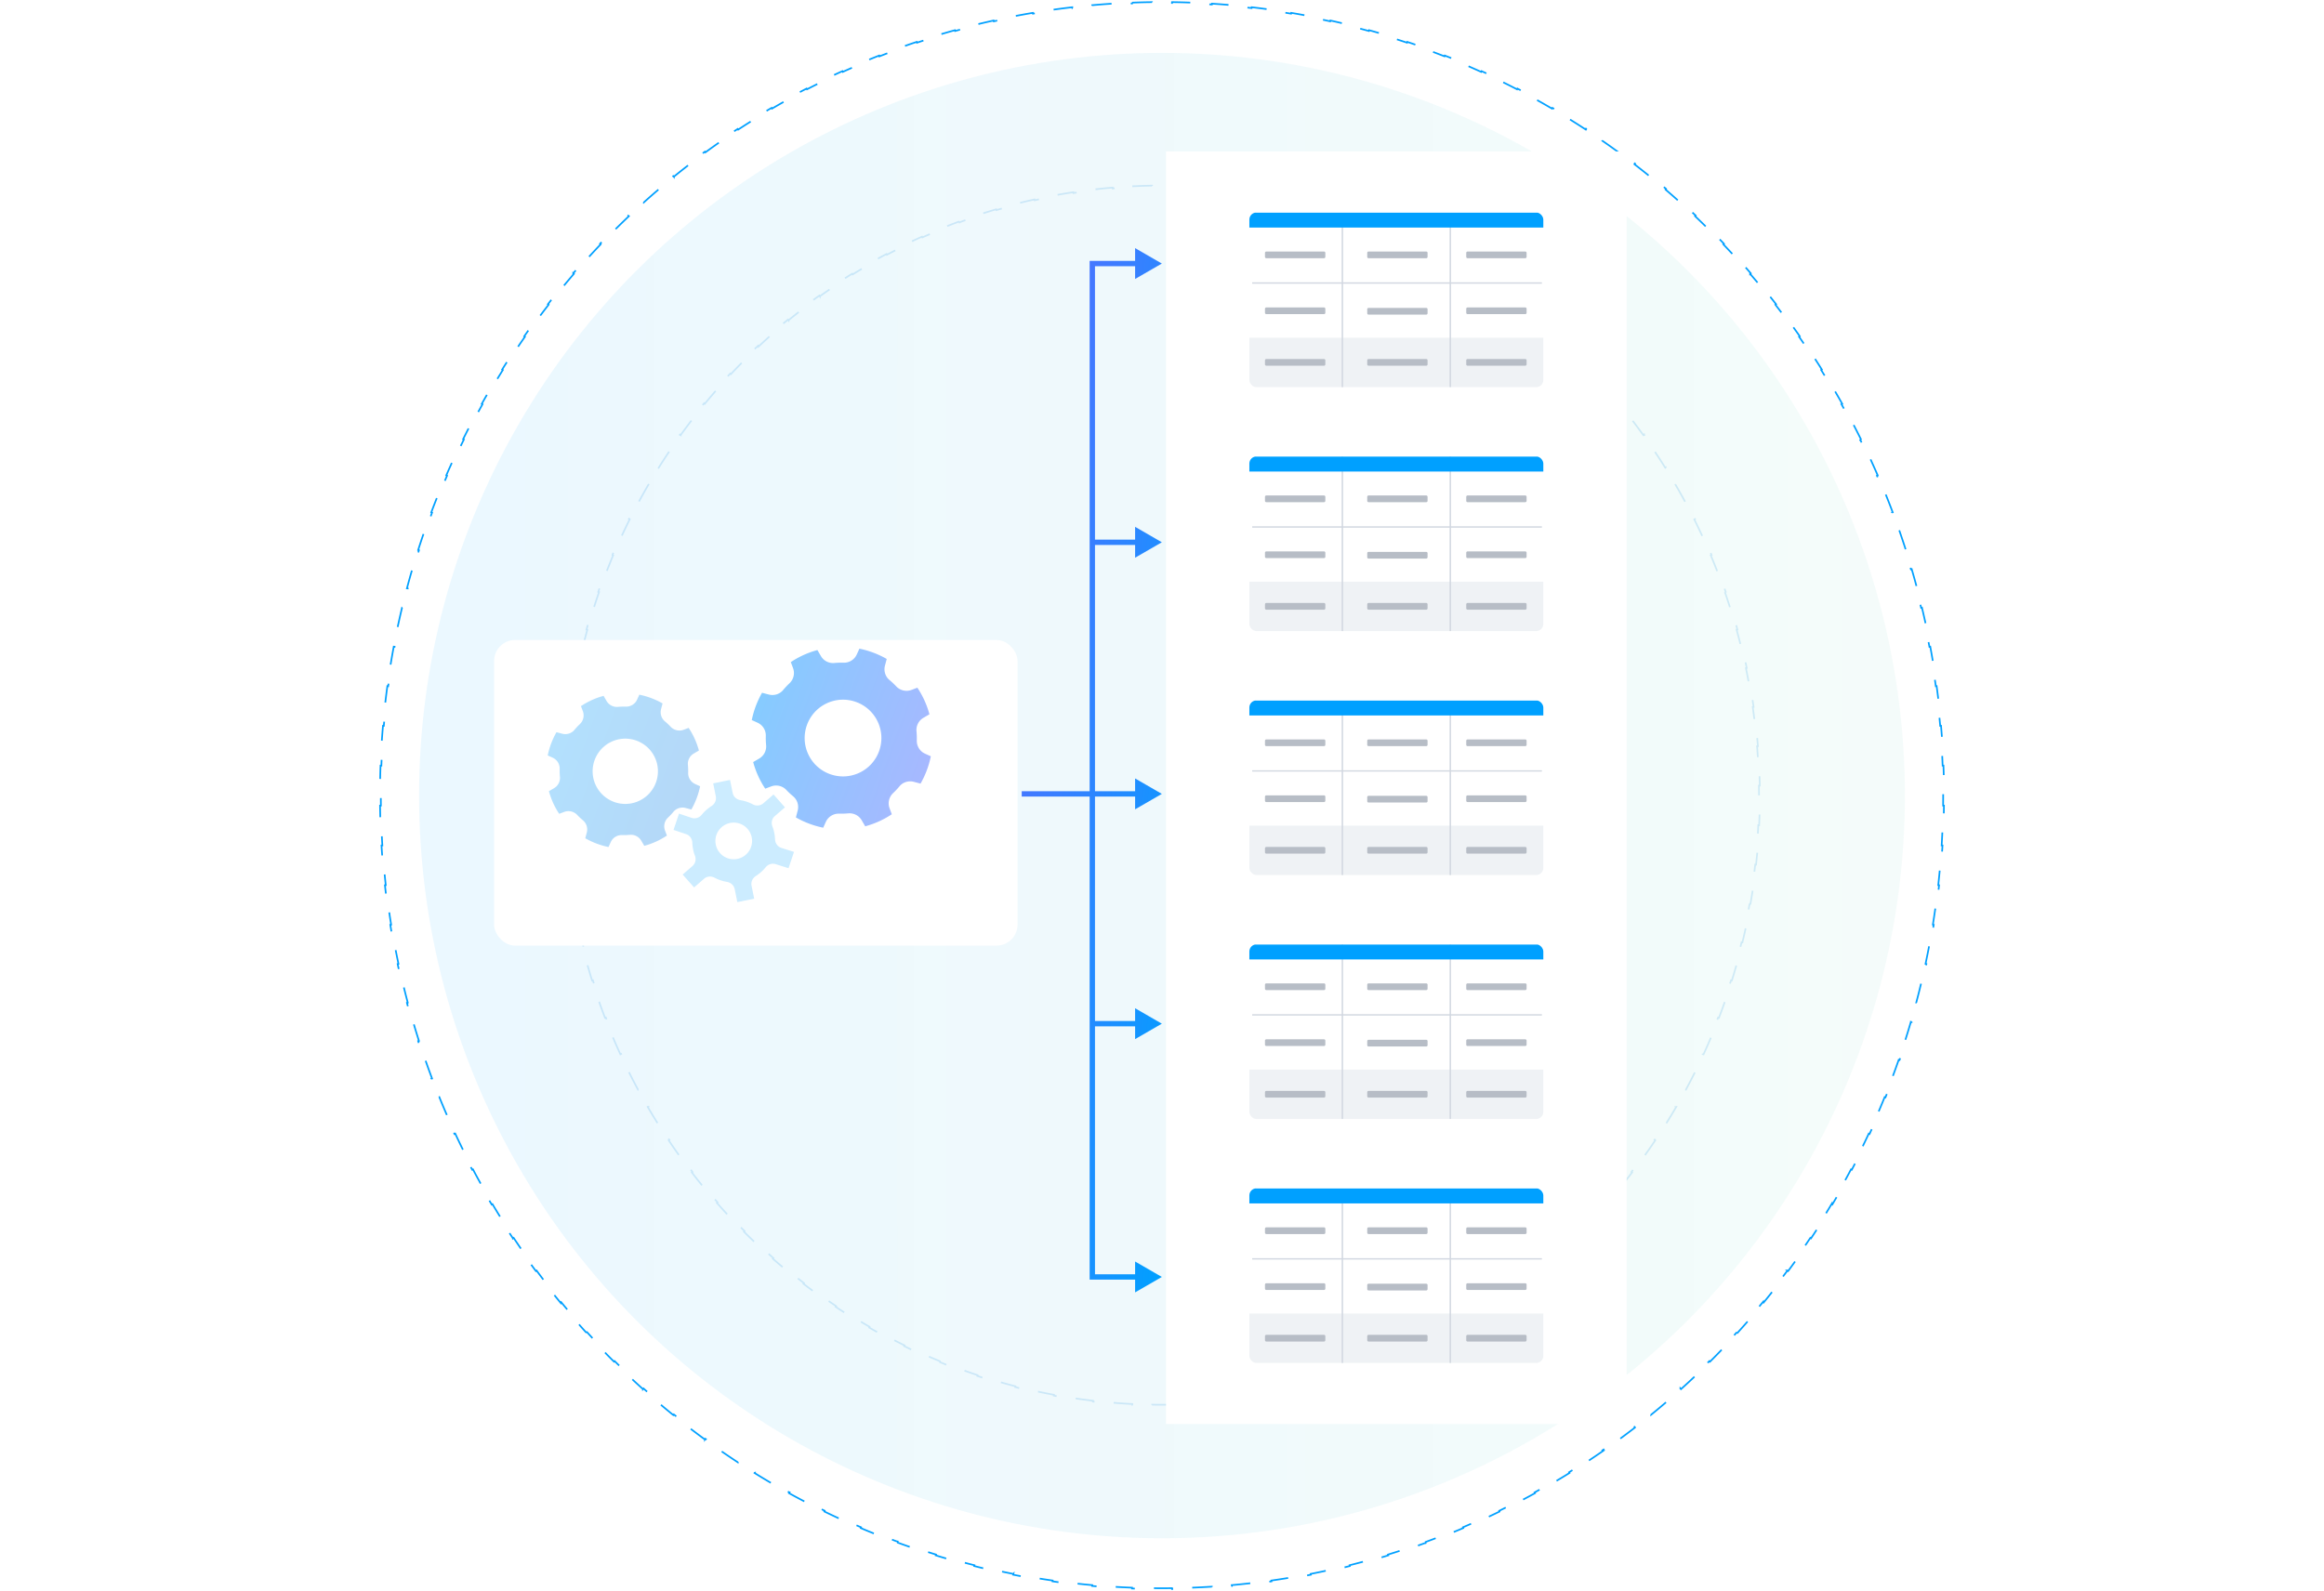 <svg xmlns="http://www.w3.org/2000/svg" width="555" height="380" fill="none" viewBox="0 0 555 380">
  <path stroke="#D8ECFA" stroke-dasharray="4.77 4.77" stroke-width=".398" d="M270.412 44.502c1.564-.078 3.135-.13 4.711-.157l.004.2a142.188 142.188 0 0 1 4.732 0l.004-.2c1.576.026 3.147.079 4.711.157l-.01.198c1.577.079 3.147.184 4.711.314l.016-.198c1.573.131 3.138.288 4.696.471l-.024.198c1.564.184 3.121.393 4.669.628l.03-.197c1.561.237 3.115.5 4.659.788l-.036.195c1.548.289 3.087.603 4.617.942l.043-.194c1.539.341 3.069.708 4.589 1.1l-.05.192c1.526.393 3.042.811 4.548 1.254l.056-.191c1.512.444 3.014.914 4.505 1.407l-.063.19c1.494.494 2.977 1.013 4.448 1.556l.069-.187a140.14 140.14 0 0 1 4.403 1.71l-.075.184a138.22 138.22 0 0 1 4.333 1.854l.082-.182a141.07 141.07 0 0 1 4.274 2l-.087.18c1.414.69 2.814 1.404 4.202 2.14l.093-.176c1.391.739 2.769 1.5 4.132 2.283l-.099.172c1.364.783 2.713 1.588 4.048 2.415l.105-.17c1.338.83 2.663 1.68 3.972 2.553l-.11.166a143.12 143.12 0 0 1 3.88 2.678l.115-.162c1.281.915 2.546 1.852 3.795 2.809l-.121.157c1.247.956 2.479 1.932 3.695 2.928l.126-.154c1.217.998 2.418 2.015 3.602 3.052l-.131.15a144.701 144.701 0 0 1 3.496 3.163l.136-.145a144.841 144.841 0 0 1 3.395 3.28l-.14.14a146.992 146.992 0 0 1 3.282 3.385l.145-.137a144.965 144.965 0 0 1 3.175 3.495l-.149.131a146.794 146.794 0 0 1 3.056 3.59l.153-.127c1 1.214 1.981 2.445 2.942 3.692l-.158.121a144.797 144.797 0 0 1 2.818 3.781l.162-.116a145.324 145.324 0 0 1 2.697 3.874l-.165.111a147.583 147.583 0 0 1 2.567 3.953l.169-.105a144.407 144.407 0 0 1 2.442 4.041l-.172.1c.79 1.357 1.56 2.727 2.307 4.112l.176-.095a150.717 150.717 0 0 1 2.175 4.188l-.178.089c.701 1.404 1.38 2.822 2.038 4.252l.18-.083a146.181 146.181 0 0 1 1.903 4.322l-.184.078a143.304 143.304 0 0 1 1.758 4.371l.186-.071a145.496 145.496 0 0 1 1.62 4.436l-.188.065a146.576 146.576 0 0 1 1.475 4.479l.19-.059c.466 1.499.91 3.008 1.329 4.526l-.191.054a147.49 147.49 0 0 1 1.183 4.565l.194-.047a148.6 148.6 0 0 1 1.037 4.607l-.194.04a149.9 149.9 0 0 1 .887 4.627l.196-.035c.272 1.547.519 3.103.742 4.666l-.197.028c.221 1.551.418 3.11.591 4.676l.198-.022c.172 1.559.32 3.125.444 4.697l-.199.016c.123 1.564.222 3.135.296 4.713l.198-.01c.074 1.565.123 3.135.148 4.712l-.199.003a155.449 155.449 0 0 1 0 4.734l.199.003a150.118 150.118 0 0 1-.148 4.712l-.198-.01a149.329 149.329 0 0 1-.296 4.713l.199.016a151.398 151.398 0 0 1-.444 4.697l-.198-.022c-.173 1.566-.37 3.125-.591 4.676l.197.028c-.223 1.563-.47 3.119-.742 4.666l-.196-.035a149.9 149.9 0 0 1-.887 4.627l.194.04a148.6 148.6 0 0 1-1.037 4.607l-.194-.047a147.49 147.49 0 0 1-1.183 4.565l.191.053a143.571 143.571 0 0 1-1.33 4.527l-.189-.059c-.469 1.503-.96 2.997-1.475 4.479l.188.065a145.496 145.496 0 0 1-1.62 4.436l-.186-.071a143.304 143.304 0 0 1-1.758 4.371l.184.077a146.239 146.239 0 0 1-1.903 4.323l-.18-.084a148.246 148.246 0 0 1-2.038 4.253l.178.089a149.263 149.263 0 0 1-2.175 4.187l-.176-.094a144.737 144.737 0 0 1-2.307 4.112l.172.1a146.849 146.849 0 0 1-2.442 4.041l-.169-.105a147.583 147.583 0 0 1-2.567 3.953l.165.111a146.967 146.967 0 0 1-2.697 3.874l-.162-.116a144.797 144.797 0 0 1-2.818 3.781l.158.121a145.483 145.483 0 0 1-2.942 3.692l-.153-.127c-1 1.214-2.019 2.411-3.056 3.59l.149.131a144.057 144.057 0 0 1-3.175 3.495l-.145-.137a145.589 145.589 0 0 1-3.282 3.384l.14.141a143.833 143.833 0 0 1-3.395 3.28l-.136-.145a145.312 145.312 0 0 1-3.496 3.163l.131.15a143.26 143.26 0 0 1-3.602 3.051l-.126-.154a142.019 142.019 0 0 1-3.695 2.928l.121.158a142.93 142.93 0 0 1-3.795 2.809l-.115-.162a141.316 141.316 0 0 1-3.88 2.678l.11.166a143.298 143.298 0 0 1-3.972 2.552l-.105-.169a140.693 140.693 0 0 1-4.048 2.415l.099.172a142.719 142.719 0 0 1-4.132 2.283l-.093-.176c-1.388.736-2.788 1.45-4.202 2.141l.087.178c-1.412.69-2.837 1.357-4.274 2.001l-.082-.182a140.633 140.633 0 0 1-4.333 1.854l.075.184a140.14 140.14 0 0 1-4.403 1.71l-.069-.187a140.823 140.823 0 0 1-4.448 1.557l.063.188c-1.491.494-2.993.964-4.505 1.408l-.056-.191c-1.506.443-3.022.861-4.548 1.254l.05.192c-1.52.392-3.05.758-4.589 1.1l-.043-.194c-1.53.339-3.069.653-4.617.942l.036.195c-1.544.288-3.098.551-4.659.788l-.03-.197c-1.548.235-3.105.444-4.669.628l.024.198c-1.558.182-3.123.34-4.696.471l-.016-.198c-1.564.13-3.134.235-4.711.314l.009.198c-1.563.078-3.134.131-4.711.157l-.003-.199a143.288 143.288 0 0 1-4.733 0l-.003.199a141.335 141.335 0 0 1-4.711-.157l.01-.198a143.409 143.409 0 0 1-4.711-.314l-.017.198a142.342 142.342 0 0 1-4.695-.471l.023-.198c-1.564-.184-3.12-.393-4.668-.628l-.03.197c-1.562-.237-3.115-.5-4.659-.788l.036-.195a138.183 138.183 0 0 1-4.617-.943l-.043.195a139.93 139.93 0 0 1-4.589-1.1l.05-.192a138.636 138.636 0 0 1-4.548-1.254l-.056.191a140.031 140.031 0 0 1-4.505-1.408l.063-.188a139.944 139.944 0 0 1-4.448-1.557l-.069.187a140.14 140.14 0 0 1-4.403-1.71l.075-.184a140.689 140.689 0 0 1-4.334-1.854l-.081.182a143.279 143.279 0 0 1-4.275-2.001l.088-.178a141.617 141.617 0 0 1-4.202-2.141l-.093.176a144.11 144.11 0 0 1-4.133-2.283l.099-.172a142.024 142.024 0 0 1-4.047-2.415l-.105.169a143.35 143.35 0 0 1-3.973-2.552l.111-.166a141.316 141.316 0 0 1-3.88-2.678l-.116.162a144.535 144.535 0 0 1-3.794-2.809l.121-.158a138.717 138.717 0 0 1-3.695-2.928l-.126.154a141.496 141.496 0 0 1-3.602-3.051l.131-.15a143.425 143.425 0 0 1-3.496-3.163l-.136.145a143.833 143.833 0 0 1-3.395-3.28l.14-.141a143.564 143.564 0 0 1-3.282-3.384l-.145.137a144.057 144.057 0 0 1-3.175-3.495l.149-.131a145.681 145.681 0 0 1-3.056-3.59l-.153.127c-1-1.214-1.981-2.445-2.942-3.692l.157-.121a144.76 144.76 0 0 1-2.817-3.781l-.162.116a147 147 0 0 1-2.698-3.874l.166-.111a147.583 147.583 0 0 1-2.567-3.953l-.169.105a144.407 144.407 0 0 1-2.442-4.041l.172-.1a144.766 144.766 0 0 1-2.308-4.112l-.175.094a146.645 146.645 0 0 1-2.175-4.187l.178-.089a145.62 145.62 0 0 1-2.038-4.253l-.181.083a147.646 147.646 0 0 1-1.902-4.322l.183-.077a148.645 148.645 0 0 1-1.758-4.371l-.186.071a151.049 151.049 0 0 1-1.62-4.436l.188-.065a146.62 146.62 0 0 1-1.474-4.48l-.19.06c-.466-1.499-.91-3.008-1.33-4.527l.192-.053a147.502 147.502 0 0 1-1.184-4.565l-.193.047c-.37-1.527-.716-3.062-1.038-4.607l.195-.04c-.32-1.534-.616-3.076-.888-4.627l-.195.035a146.179 146.179 0 0 1-.742-4.666l.197-.029c-.222-1.55-.419-3.109-.592-4.675l-.197.021c-.172-1.558-.32-3.124-.444-4.696l.198-.016a152.387 152.387 0 0 1-.295-4.713l-.199.01a153.226 153.226 0 0 1-.147-4.712l.199-.003a155.449 155.449 0 0 1 0-4.734l-.199-.003c.025-1.577.074-3.148.147-4.712l.199.009c.074-1.577.173-3.148.295-4.712l-.198-.016c.124-1.573.272-3.138.444-4.697l.197.022c.173-1.566.371-3.125.592-4.676l-.197-.028c.223-1.563.47-3.119.742-4.666l.195.035c.272-1.551.568-3.094.888-4.627l-.195-.041c.322-1.544.668-3.08 1.038-4.606l.193.047a146.83 146.83 0 0 1 1.184-4.566l-.192-.053c.42-1.519.864-3.027 1.33-4.526l.19.059c.468-1.504.96-2.997 1.474-4.479l-.187-.065c.517-1.49 1.057-2.969 1.619-4.436l.186.071c.564-1.469 1.15-2.926 1.758-4.371l-.183-.078a148.837 148.837 0 0 1 1.902-4.322l.181.083c.657-1.43 1.337-2.848 2.038-4.252l-.178-.089a148.05 148.05 0 0 1 2.175-4.188l.175.095a144.766 144.766 0 0 1 2.308-4.112l-.172-.1a144.407 144.407 0 0 1 2.442-4.041l.169.105c.835-1.332 1.691-2.65 2.567-3.953l-.166-.111a147 147 0 0 1 2.698-3.874l.161.116a147.1 147.1 0 0 1 2.818-3.781l-.157-.121a144.762 144.762 0 0 1 2.942-3.692l.153.127c1-1.214 2.019-2.41 3.056-3.59l-.149-.131a144.965 144.965 0 0 1 3.175-3.495l.145.137a144.735 144.735 0 0 1 3.282-3.384l-.14-.141a144.841 144.841 0 0 1 3.395-3.28l.136.145a142.83 142.83 0 0 1 3.496-3.163l-.131-.15a142.76 142.76 0 0 1 3.602-3.052l.126.154a142.261 142.261 0 0 1 3.695-2.928l-.121-.157a143.839 143.839 0 0 1 3.794-2.809l.116.162a143.12 143.12 0 0 1 3.88-2.678l-.111-.166a143.35 143.35 0 0 1 3.973-2.552l.105.169a142.02 142.02 0 0 1 4.047-2.415l-.099-.172a141.92 141.92 0 0 1 4.133-2.283l.093.176a139.71 139.71 0 0 1 4.202-2.14l-.088-.18c1.413-.69 2.838-1.356 4.275-2l.081.182c1.433-.642 2.878-1.26 4.334-1.854l-.075-.184a140.137 140.137 0 0 1 4.403-1.71l.069.187a138.703 138.703 0 0 1 4.448-1.557l-.063-.189c1.491-.493 2.993-.963 4.505-1.407l.056.19c1.506-.442 3.022-.86 4.548-1.253l-.05-.193c1.52-.391 3.05-.758 4.589-1.099l.043.194c1.53-.339 3.069-.653 4.617-.942l-.036-.195c1.544-.288 3.097-.551 4.659-.788l.03.197c1.548-.235 3.104-.444 4.668-.628l-.023-.198c1.558-.183 3.123-.34 4.695-.471l.017.198c1.563-.13 3.134-.235 4.711-.314l-.01-.199Z"/>
  <circle cx="277.5" cy="190.05" r="177.415" fill="url(#a)" fill-opacity=".08" transform="rotate(-90 277.5 190.05)"/>
  <path stroke="#00A0FF" stroke-dasharray="4.77 4.77" stroke-width=".398" d="M270.34.633a187.08 187.08 0 0 1 4.766-.122l.003.2a187.284 187.284 0 0 1 4.782 0l.003-.2c1.593.02 3.182.061 4.766.122l-.008.198c1.591.061 3.176.142 4.755.243l.013-.198c1.59.101 3.175.223 4.754.365l-.018.198c1.585.143 3.163.305 4.736.487l.023-.197c1.582.183 3.159.386 4.728.61l-.028.197c1.575.223 3.144.467 4.706.73l.033-.195c1.57.265 3.133.55 4.69.854l-.039.195c1.561.305 3.115.63 4.662.975l.043-.194c1.554.346 3.1.711 4.639 1.096l-.049.193c1.543.386 3.078.792 4.606 1.216l.053-.191c1.533.426 3.057.871 4.574 1.336l-.058.19c1.52.466 3.033.95 4.536 1.454l.064-.188c1.508.505 3.007 1.03 4.498 1.572l-.068.187c1.494.544 2.979 1.107 4.455 1.688l.073-.185c1.479.582 2.949 1.184 4.41 1.803l-.078.183c1.464.621 2.918 1.26 4.362 1.917l.083-.181a186.1 186.1 0 0 1 4.311 2.029l-.087.179c1.429.695 2.848 1.409 4.257 2.14l.091-.177a183.13 183.13 0 0 1 4.201 2.248l-.096.175c1.391.767 2.772 1.553 4.142 2.355l.1-.172a188.66 188.66 0 0 1 4.081 2.462l-.105.17c1.35.837 2.688 1.692 4.015 2.563l.109-.166a188.29 188.29 0 0 1 3.95 2.668l-.114.163c1.305.905 2.598 1.827 3.879 2.765l.117-.16c1.282.939 2.552 1.894 3.81 2.865l-.122.157a185.85 185.85 0 0 1 3.732 2.959l.126-.154a188.333 188.333 0 0 1 3.66 3.054l-.13.152a187.008 187.008 0 0 1 3.578 3.143l.133-.148a192.372 192.372 0 0 1 3.501 3.236l-.137.145a187.531 187.531 0 0 1 3.414 3.32l.141-.141a189.967 189.967 0 0 1 3.333 3.408l-.144.137a188.238 188.238 0 0 1 3.243 3.488l.148-.134a190.556 190.556 0 0 1 3.157 3.571l-.151.13a188.746 188.746 0 0 1 3.065 3.647l.154-.126a190.86 190.86 0 0 1 2.973 3.725l-.157.122a188.975 188.975 0 0 1 2.879 3.797l.16-.119a190.37 190.37 0 0 1 2.782 3.869l-.163.114c.911 1.3 1.806 2.612 2.685 3.936l.165-.11c.878 1.323 1.74 2.657 2.585 4.003l-.168.106c.844 1.344 1.672 2.7 2.484 4.066l.171-.102c.81 1.365 1.604 2.741 2.381 4.128l-.174.097a188.95 188.95 0 0 1 2.277 4.185l.176-.093c.74 1.404 1.464 2.818 2.171 4.242l-.178.089a188.072 188.072 0 0 1 2.063 4.293l.181-.084a195.13 195.13 0 0 1 1.956 4.346l-.183.08a190.853 190.853 0 0 1 1.846 4.391l.184-.075a193.506 193.506 0 0 1 1.736 4.44l-.187.07c.559 1.483 1.1 2.976 1.623 4.477l.188-.065a197.938 197.938 0 0 1 1.511 4.521l-.19.061a187.32 187.32 0 0 1 1.396 4.553l.191-.056a189.71 189.71 0 0 1 1.282 4.592l-.192.051c.407 1.531.796 3.07 1.166 4.616l.193-.046c.369 1.543.72 3.094 1.052 4.651l-.195.042c.33 1.549.641 3.105.933 4.668l.196-.037c.292 1.56.564 3.126.818 4.698l-.196.032c.252 1.563.485 3.133.7 4.709l.197-.027c.213 1.572.408 3.149.584 4.733l-.198.022c.174 1.573.329 3.153.466 4.737l.198-.017c.135 1.58.252 3.166.349 4.756l-.198.012c.096 1.58.174 3.165.232 4.755l.199-.007c.058 1.584.097 3.173.116 4.767l-.199.002a190.377 190.377 0 0 1 0 4.783l.199.003a193.237 193.237 0 0 1-.116 4.766l-.199-.007c-.058 1.59-.136 3.175-.232 4.755l.198.012a195.868 195.868 0 0 1-.349 4.756l-.198-.017a199.36 199.36 0 0 1-.466 4.738l.198.022a199.142 199.142 0 0 1-.584 4.733l-.197-.027a196.942 196.942 0 0 1-.7 4.709l.196.031a190.28 190.28 0 0 1-.818 4.698l-.196-.036a188.814 188.814 0 0 1-.933 4.668l.195.042a194.571 194.571 0 0 1-1.052 4.651l-.193-.047c-.37 1.547-.759 3.085-1.166 4.617l.192.051a190.996 190.996 0 0 1-1.282 4.592l-.191-.056a188.69 188.69 0 0 1-1.396 4.553l.19.06c-.486 1.516-.99 3.023-1.511 4.522l-.188-.066a189.162 189.162 0 0 1-1.623 4.478l.187.07a191.646 191.646 0 0 1-1.736 4.439l-.185-.074a186.488 186.488 0 0 1-1.845 4.391l.183.079a193.087 193.087 0 0 1-1.956 4.346l-.181-.084a186.14 186.14 0 0 1-2.063 4.294l.178.088a192.124 192.124 0 0 1-2.171 4.242l-.176-.092c-.742 1.405-1.501 2.8-2.277 4.185l.174.097a188.818 188.818 0 0 1-2.381 4.127l-.171-.101a195.164 195.164 0 0 1-2.484 4.066l.168.106a185.714 185.714 0 0 1-2.585 4.002l-.165-.11a189.442 189.442 0 0 1-2.685 3.937l.163.114a186.542 186.542 0 0 1-2.783 3.868l-.16-.118a186.363 186.363 0 0 1-2.878 3.797l.157.122a193.936 193.936 0 0 1-2.973 3.725l-.154-.127a187.548 187.548 0 0 1-3.065 3.647l.151.13a188.05 188.05 0 0 1-3.157 3.571l-.148-.133a190.832 190.832 0 0 1-3.243 3.488l.144.137a191.303 191.303 0 0 1-3.333 3.408l-.141-.141a187.531 187.531 0 0 1-3.414 3.32l.137.144a187.478 187.478 0 0 1-3.501 3.236l-.133-.147a194.123 194.123 0 0 1-3.578 3.143l.13.151a187.26 187.26 0 0 1-3.66 3.055l-.126-.154a183.359 183.359 0 0 1-3.732 2.958l.122.158a189.377 189.377 0 0 1-3.81 2.865l-.118-.161c-1.28.938-2.573 1.86-3.878 2.766l.114.163a188.31 188.31 0 0 1-3.95 2.668l-.11-.167a180.585 180.585 0 0 1-4.014 2.564l.105.169c-1.349.838-2.71 1.659-4.081 2.462l-.1-.172c-1.37.803-2.751 1.588-4.142 2.356l.096.174c-1.39.767-2.79 1.517-4.201 2.249l-.091-.177a185.991 185.991 0 0 1-4.258 2.14l.087.179a190.26 190.26 0 0 1-4.31 2.029l-.083-.181a180.498 180.498 0 0 1-4.362 1.916l.078.184c-1.461.619-2.931 1.22-4.41 1.803l-.073-.185a184.633 184.633 0 0 1-4.455 1.688l.068.187a182.52 182.52 0 0 1-4.499 1.572l-.063-.189c-1.504.504-3.016.989-4.536 1.454l.058.191c-1.517.464-3.041.91-4.574 1.336l-.054-.192c-1.527.425-3.062.83-4.605 1.216l.048.193c-1.538.385-3.084.751-4.638 1.097l-.043-.194a188.76 188.76 0 0 1-4.662.975l.038.195c-1.556.304-3.119.589-4.689.854l-.033-.196c-1.562.263-3.131.507-4.706.731l.028.197c-1.57.223-3.146.427-4.728.61l-.023-.198a180.29 180.29 0 0 1-4.736.487l.018.199c-1.579.141-3.164.263-4.754.365l-.013-.199c-1.579.101-3.164.182-4.755.243l.008.199c-1.584.061-3.173.101-4.766.121l-.003-.198a190.337 190.337 0 0 1-4.782 0l-.003.198c-1.593-.02-3.182-.06-4.766-.121l.008-.199a186.306 186.306 0 0 1-4.755-.243l-.013.199c-1.59-.102-3.175-.224-4.754-.365l.018-.199a179.85 179.85 0 0 1-4.736-.487l-.023.198a183.277 183.277 0 0 1-4.728-.61l.028-.197a186.527 186.527 0 0 1-4.706-.731l-.033.196c-1.57-.265-3.133-.55-4.69-.854l.039-.195a188.76 188.76 0 0 1-4.662-.975l-.043.194c-1.554-.346-3.1-.712-4.639-1.097l.049-.193a182.126 182.126 0 0 1-4.606-1.216l-.053.192a183.528 183.528 0 0 1-4.574-1.336l.058-.191c-1.52-.465-3.033-.95-4.536-1.454l-.064.189a182.446 182.446 0 0 1-4.498-1.572l.068-.187a184.633 184.633 0 0 1-4.455-1.688l-.073.185a184.309 184.309 0 0 1-4.41-1.804l.078-.183a176.668 176.668 0 0 1-4.362-1.917l-.083.182a190.334 190.334 0 0 1-4.311-2.029l.087-.179a187.994 187.994 0 0 1-4.257-2.14l-.091.177a183.539 183.539 0 0 1-4.201-2.249l.096-.174a185.496 185.496 0 0 1-4.142-2.356l-.1.172a180.941 180.941 0 0 1-4.081-2.462l.105-.169a184.36 184.36 0 0 1-4.015-2.564l-.109.166a184.466 184.466 0 0 1-3.95-2.667l.113-.163a191.929 191.929 0 0 1-3.878-2.766l-.117.161a189.377 189.377 0 0 1-3.81-2.865l.122-.158a186.911 186.911 0 0 1-3.732-2.958l-.126.154a187.26 187.26 0 0 1-3.66-3.055l.13-.151a190.889 190.889 0 0 1-3.578-3.143l-.133.147a187.478 187.478 0 0 1-3.501-3.236l.137-.144a187.531 187.531 0 0 1-3.414-3.32l-.141.141a191.303 191.303 0 0 1-3.333-3.408l.144-.138a187.55 187.55 0 0 1-3.243-3.487l-.148.133a188.05 188.05 0 0 1-3.157-3.571l.151-.13a187.548 187.548 0 0 1-3.065-3.647l-.154.126a190.822 190.822 0 0 1-2.973-3.724l.157-.122a190.141 190.141 0 0 1-2.879-3.797l-.16.118a190.304 190.304 0 0 1-2.782-3.868l.163-.114c-.911-1.3-1.806-2.613-2.685-3.937l-.165.11a188.22 188.22 0 0 1-2.585-4.002l.168-.106c-.844-1.344-1.672-2.7-2.484-4.066l-.171.101c-.81-1.364-1.604-2.74-2.381-4.127l.174-.097a189.7 189.7 0 0 1-2.277-4.186l-.176.093a192.124 192.124 0 0 1-2.171-4.242l.178-.088a188.145 188.145 0 0 1-2.063-4.294l-.181.084a193.087 193.087 0 0 1-1.956-4.346l.183-.079a189.08 189.08 0 0 1-1.846-4.392l-.184.075c-.596-1.47-1.175-2.95-1.736-4.439l.187-.07c-.559-1.484-1.1-2.976-1.623-4.478l-.188.066a194.948 194.948 0 0 1-1.51-4.522l.189-.06a190.08 190.08 0 0 1-1.396-4.553l-.19.056a191.471 191.471 0 0 1-1.283-4.592l.192-.051a191.856 191.856 0 0 1-1.166-4.617l-.193.046c-.37-1.543-.72-3.093-1.052-4.651l.195-.041c-.33-1.549-.641-3.105-.933-4.668l-.196.036a190.28 190.28 0 0 1-.818-4.698l.196-.032a191.676 191.676 0 0 1-.7-4.708l-.197.027a193.1 193.1 0 0 1-.584-4.733l.198-.022a193.27 193.27 0 0 1-.466-4.738l-.198.017c-.135-1.58-.252-3.165-.35-4.756l.2-.012c-.097-1.58-.175-3.165-.233-4.755l-.199.007a195.227 195.227 0 0 1-.116-4.766l.199-.003a196.224 196.224 0 0 1 0-4.783l-.199-.002c.02-1.594.058-3.183.116-4.767l.199.007c.058-1.59.136-3.175.232-4.755l-.198-.012c.097-1.59.213-3.176.35-4.756l.197.017c.136-1.584.292-3.164.466-4.737l-.198-.022a192.5 192.5 0 0 1 .584-4.733l.197.027c.215-1.576.448-3.146.7-4.709l-.196-.032c.254-1.572.526-3.138.818-4.698l.196.037c.292-1.563.603-3.119.933-4.668l-.195-.042a191.09 191.09 0 0 1 1.052-4.651l.193.046c.37-1.546.759-3.085 1.166-4.616l-.192-.051a189.72 189.72 0 0 1 1.282-4.592l.191.056a187.32 187.32 0 0 1 1.396-4.553l-.19-.061c.486-1.515.99-3.023 1.511-4.521l.188.065a189.085 189.085 0 0 1 1.623-4.477l-.187-.071c.561-1.488 1.14-2.968 1.736-4.439l.184.075a190.853 190.853 0 0 1 1.846-4.391l-.183-.08a195.13 195.13 0 0 1 1.956-4.346l.181.084c.67-1.441 1.358-2.872 2.063-4.293l-.178-.089a196.673 196.673 0 0 1 2.171-4.242l.176.093a189.63 189.63 0 0 1 2.277-4.185l-.174-.097a190.748 190.748 0 0 1 2.381-4.128l.171.102c.812-1.367 1.64-2.722 2.484-4.066l-.168-.106c.845-1.346 1.707-2.68 2.585-4.003l.165.11a189.409 189.409 0 0 1 2.685-3.936l-.163-.114a191.166 191.166 0 0 1 2.782-3.869l.161.118a185.242 185.242 0 0 1 2.878-3.796l-.157-.122a191.161 191.161 0 0 1 2.973-3.725l.154.126a188.746 188.746 0 0 1 3.065-3.647l-.151-.13a190.562 190.562 0 0 1 3.157-3.57l.148.133a188.558 188.558 0 0 1 3.243-3.488l-.144-.137a190.3 190.3 0 0 1 3.333-3.408l.141.14a187.531 187.531 0 0 1 3.414-3.32l-.137-.144a192.366 192.366 0 0 1 3.501-3.236l.133.148a187.008 187.008 0 0 1 3.578-3.143l-.13-.152a188.328 188.328 0 0 1 3.66-3.054l.126.154a185.85 185.85 0 0 1 3.732-2.959l-.122-.157a189.396 189.396 0 0 1 3.81-2.865l.118.16c1.28-.938 2.573-1.86 3.878-2.765l-.114-.163a188.285 188.285 0 0 1 3.95-2.668l.11.166a185.828 185.828 0 0 1 4.014-2.564l-.105-.169a191.12 191.12 0 0 1 4.081-2.462l.1.172c1.37-.802 2.751-1.588 4.142-2.356l-.096-.174c1.389-.767 2.79-1.516 4.201-2.248l.091.176a183.96 183.96 0 0 1 4.258-2.14l-.087-.178a190.26 190.26 0 0 1 4.31-2.029l.083.181a182.516 182.516 0 0 1 4.362-1.917l-.078-.183c1.461-.62 2.931-1.22 4.41-1.803l.073.185a183.38 183.38 0 0 1 4.455-1.688l-.068-.187a183.776 183.776 0 0 1 4.499-1.572l.063.188c1.503-.503 3.016-.988 4.536-1.454l-.058-.19c1.517-.465 3.041-.91 4.574-1.336l.054.191c1.527-.424 3.062-.83 4.605-1.216l-.048-.193c1.538-.385 3.084-.75 4.638-1.096l.043.194c1.547-.345 3.101-.67 4.662-.975l-.038-.195c1.556-.305 3.119-.59 4.689-.854l.033.196c1.562-.264 3.131-.508 4.706-.731l-.028-.197c1.57-.224 3.146-.427 4.728-.61l.023.197c1.573-.182 3.152-.344 4.736-.487l-.018-.198c1.579-.142 3.164-.264 4.754-.365l.013.198c1.579-.1 3.164-.182 4.755-.243l-.008-.198Z"/>
  <g filter="url(#b)">
    <rect width="125" height="73" x="118" y="147.888" fill="#fff" rx="5"/>
  </g>
  <g opacity=".5">
    <path fill="url(#c)" fill-rule="evenodd" d="m179.866 182.045 1.425-.831a3.353 3.353 0 0 0 1.667-3.199 18.044 18.044 0 0 1-.073-2.219 3.352 3.352 0 0 0-1.989-3.165l-1.364-.617a21.93 21.93 0 0 1 2.456-6.525l1.599.42c1.26.339 2.613-.072 3.439-1.077.477-.575.984-1.107 1.52-1.617a3.362 3.362 0 0 0 .833-3.647l-.527-1.401a21.636 21.636 0 0 1 2.674-1.52 21.95 21.95 0 0 1 3.68-1.36l.83 1.426a3.355 3.355 0 0 0 3.199 1.667c.737-.07 1.476-.094 2.219-.073a3.35 3.35 0 0 0 3.164-1.988l.617-1.365a21.956 21.956 0 0 1 6.524 2.458l-.42 1.599c-.33 1.257.081 2.61 1.085 3.437.575.477 1.108.983 1.617 1.52a3.365 3.365 0 0 0 3.647.834l1.393-.524a21.593 21.593 0 0 1 2.881 6.355l-1.425.831a3.353 3.353 0 0 0-1.667 3.199c.07.737.094 1.476.073 2.219a3.352 3.352 0 0 0 1.989 3.165l1.364.617a21.955 21.955 0 0 1-2.455 6.525l-1.6-.421c-1.26-.338-2.613.073-3.439 1.077a18.79 18.79 0 0 1-1.52 1.618 3.362 3.362 0 0 0-.833 3.647l.527 1.401a21.636 21.636 0 0 1-2.674 1.52 21.94 21.94 0 0 1-3.679 1.36l-.831-1.426a3.355 3.355 0 0 0-3.199-1.667c-.737.07-1.476.094-2.219.072a3.352 3.352 0 0 0-3.164 1.989l-.617 1.365a21.956 21.956 0 0 1-6.524-2.458l.42-1.599c.338-1.261-.073-2.614-1.077-3.44a18.8 18.8 0 0 1-1.618-1.521 3.363 3.363 0 0 0-3.646-.834l-1.401.528a21.593 21.593 0 0 1-1.52-2.675 21.955 21.955 0 0 1-1.361-3.68Zm13.192-1.793c-2.179-4.568-.243-10.037 4.324-12.215 4.566-2.178 10.035-.241 12.213 4.326 2.179 4.568.243 10.037-4.323 12.215-4.567 2.179-10.035.242-12.214-4.326Z" clip-rule="evenodd"/>
    <path fill="url(#d)" fill-rule="evenodd" d="m131.089 188.998 1.213-.706a2.85 2.85 0 0 0 1.418-2.722 15.256 15.256 0 0 1-.061-1.889 2.856 2.856 0 0 0-1.693-2.693l-1.161-.525a18.656 18.656 0 0 1 2.09-5.552l1.361.357c1.072.288 2.224-.061 2.927-.916.405-.489.836-.943 1.293-1.376a2.864 2.864 0 0 0 .709-3.103l-.449-1.193c.722-.48 1.475-.911 2.275-1.293a18.677 18.677 0 0 1 3.131-1.158l.707 1.213a2.853 2.853 0 0 0 2.722 1.419c.627-.059 1.257-.08 1.888-.061a2.853 2.853 0 0 0 2.693-1.692l.525-1.162a18.68 18.68 0 0 1 5.551 2.091l-.357 1.362c-.281 1.069.069 2.221.923 2.924.49.406.943.837 1.376 1.293a2.864 2.864 0 0 0 3.103.71l1.186-.446c.48.722.912 1.476 1.294 2.276.49 1.029.868 2.072 1.158 3.132l-1.213.707a2.85 2.85 0 0 0-1.418 2.722c.059.627.08 1.256.062 1.888a2.854 2.854 0 0 0 1.692 2.694l1.161.525a18.666 18.666 0 0 1-2.09 5.552l-1.361-.358c-1.072-.288-2.224.062-2.927.916-.405.49-.836.943-1.293 1.377a2.864 2.864 0 0 0-.709 3.103l.449 1.192a18.34 18.34 0 0 1-5.406 2.451l-.707-1.213a2.853 2.853 0 0 0-2.722-1.419c-.627.06-1.257.08-1.888.062a2.853 2.853 0 0 0-2.693 1.692l-.525 1.161a18.68 18.68 0 0 1-5.551-2.091l.357-1.361c.288-1.072-.062-2.224-.917-2.927a15.907 15.907 0 0 1-1.376-1.294 2.863 2.863 0 0 0-3.103-.71l-1.192.449a18.414 18.414 0 0 1-1.294-2.276 18.743 18.743 0 0 1-1.158-3.132Zm11.2-1.394a7.796 7.796 0 1 1 14.073-6.713 7.796 7.796 0 1 1-14.073 6.713Z" clip-rule="evenodd" opacity=".6"/>
    <path fill="#00A0FF" fill-rule="evenodd" d="M165.954 204.398a9.173 9.173 0 0 1-.441-1.508l.011-.002-.005-.021a9.276 9.276 0 0 1-.183-1.561c-.044-.929-.603-1.754-1.477-2.045l-3.009-1.008 1.307-3.897 3.011 1.018c.885.289 1.827-.025 2.417-.749a9.855 9.855 0 0 1 2.326-2.071c.791-.507 1.221-1.41 1.036-2.322l-.631-3.101 4.023-.818.63 3.101c.186.912.935 1.575 1.861 1.733a9.584 9.584 0 0 1 2.951.997c.826.436 1.815.357 2.517-.255l2.432-2.104 2.726 3.077-2.432 2.104c-.7.623-.894 1.589-.56 2.46.186.476.333.982.44 1.508.107.526.167 1.039.184 1.561.044.929.602 1.754 1.477 2.045l3.056.965-1.307 3.897-3.056-.965c-.885-.289-1.827.026-2.417.749a9.855 9.855 0 0 1-2.326 2.071c-.791.507-1.222 1.411-1.036 2.323l.631 3.1-4.023.819-.63-3.101c-.186-.912-.935-1.575-1.861-1.733a9.586 9.586 0 0 1-2.951-.998c-.826-.435-1.815-.357-2.517.256l-2.372 2.069-2.726-3.077 2.363-2.056c.7-.623.894-1.59.561-2.461Zm4.987-2.612a4.379 4.379 0 1 1 8.582-1.746 4.379 4.379 0 0 1-8.582 1.746Z" clip-rule="evenodd" opacity=".4"/>
  </g>
  <path fill="url(#e)" d="m277.463 62.958-6.386-3.687v7.374l6.386-3.687Zm-16.605 0v-.639h-.638v.639h.638Zm0 242.084h-.638v.639h.638v-.639Zm16.605 0-6.386-3.687v7.374l6.386-3.687Zm0-60.501-6.386-3.687v7.374l6.386-3.687Zm0-54.893-6.386-3.687v7.374l6.386-3.687Zm0-60.107-6.386-3.687v7.374l6.386-3.687Zm-5.748-67.222h-10.857v1.277h10.857V62.32Zm-10.857 243.362h10.857v-1.277h-10.857v1.277Zm-.638-242.723v66.583h1.277V62.958h-1.277Zm.638 66.583h-.638v60.107h1.277v-60.107h-.639Zm-.638 60.107v54.892l.638.001.639-.001v-54.892h-1.277Zm0 54.893v60.501h1.277v-60.501h-1.277Zm.638 0 .001.638h10.856v-1.277h-10.856l-.001.639Zm0-54.893v-.639H244v1.278h16.858v-.639Zm0 .639h10.857v-1.278h-10.857v1.278Zm0-60.108h10.857v-1.277h-10.857v1.277Z"/>
  <g filter="url(#f)">
    <path fill="#fff" d="M278.463 32h110v304h-110z"/>
    <g filter="url(#g)">
      <g clip-path="url(#h)">
        <path fill="#fff" d="M298.363 48.468a1.88 1.88 0 0 1 1.878-1.88h66.104a1.88 1.88 0 0 1 1.879 1.88v37.956a1.879 1.879 0 0 1-1.879 1.878h-66.104a1.878 1.878 0 0 1-1.878-1.879V48.468Z"/>
        <path fill="#D0D7E1" d="M298.363 76.502h70.539v11.87h-70.539z" opacity=".33"/>
        <path stroke="#D1D7E0" stroke-width=".339" d="M320.576 46.659v41.713m25.774-41.713v41.713"/>
        <path stroke="#D1D7E0" stroke-width=".32" d="M368.224 63.436h-69.183"/>
        <path fill="#B7BDC6" fill-rule="evenodd" d="M302.414 57.51a.32.32 0 0 1-.321-.32v-.96a.32.32 0 0 1 .321-.32h13.772a.32.32 0 0 1 .32.32v.96a.32.32 0 0 1-.32.32h-13.772Zm47.744 13.039c0 .177.143.32.32.32h13.772a.32.32 0 0 0 .32-.32v-.961a.32.32 0 0 0-.32-.32h-13.772a.32.32 0 0 0-.32.32v.96Zm-48.065 0c0 .177.144.32.321.32h13.772a.32.32 0 0 0 .32-.32v-.961a.32.32 0 0 0-.32-.32h-13.772a.32.32 0 0 0-.321.32v.96Zm0 12.321c0 .177.144.32.321.32h13.772a.32.32 0 0 0 .32-.32v-.96a.32.32 0 0 0-.32-.321h-13.772a.32.32 0 0 0-.321.32v.961Zm24.418 0c0 .177.143.32.32.32h13.772a.32.32 0 0 0 .32-.32v-.96a.32.32 0 0 0-.32-.321h-13.772a.32.32 0 0 0-.32.32v.961Zm23.967.32a.32.32 0 0 1-.32-.32v-.96a.32.32 0 0 1 .32-.321h13.772a.32.32 0 0 1 .32.32v.961a.32.32 0 0 1-.32.32h-13.772Zm-23.647-12.208a.32.32 0 0 1-.32-.32V69.7a.32.32 0 0 1 .32-.32h13.772a.32.32 0 0 1 .32.32v.96a.32.32 0 0 1-.32.32h-13.772Zm-.32-13.791c0 .176.143.32.32.32h13.772a.32.32 0 0 0 .32-.32v-.961a.32.32 0 0 0-.32-.32h-13.772a.32.32 0 0 0-.32.32v.96Zm23.967.32a.32.32 0 0 1-.32-.32v-.961a.32.32 0 0 1 .32-.32h13.772a.32.32 0 0 1 .32.32v.96a.32.32 0 0 1-.32.32h-13.772Z" clip-rule="evenodd"/>
        <path fill="#00A0FF" d="M368.887 46.628H298.2v3.558h70.687v-3.558Z"/>
      </g>
    </g>
    <g filter="url(#i)">
      <g clip-path="url(#j)">
        <path fill="#fff" d="M298.363 106.745c0-1.038.841-1.879 1.878-1.879h66.104c1.038 0 1.879.841 1.879 1.879v37.956a1.878 1.878 0 0 1-1.879 1.878h-66.104a1.878 1.878 0 0 1-1.878-1.878v-37.956Z"/>
        <path fill="#D0D7E1" d="M298.363 134.779h70.539v11.87h-70.539z" opacity=".33"/>
        <path stroke="#D1D7E0" stroke-width=".339" d="M320.576 104.936v41.713m25.774-41.713v41.713"/>
        <path stroke="#D1D7E0" stroke-width=".32" d="M368.224 121.713h-69.183"/>
        <path fill="#B7BDC6" fill-rule="evenodd" d="M302.414 115.788a.32.32 0 0 1-.321-.32v-.961a.32.32 0 0 1 .321-.32h13.772a.32.32 0 0 1 .32.32v.961a.32.32 0 0 1-.32.32h-13.772Zm47.744 13.038c0 .177.143.32.32.32h13.772a.32.32 0 0 0 .32-.32v-.961a.32.32 0 0 0-.32-.32h-13.772a.32.32 0 0 0-.32.32v.961Zm-48.065 0c0 .177.144.32.321.32h13.772a.32.32 0 0 0 .32-.32v-.961a.32.32 0 0 0-.32-.32h-13.772a.32.32 0 0 0-.321.32v.961Zm0 12.321c0 .177.144.321.321.321h13.772a.32.32 0 0 0 .32-.321v-.96a.32.32 0 0 0-.32-.321h-13.772a.321.321 0 0 0-.321.321v.96Zm24.418 0a.32.32 0 0 0 .32.321h13.772a.32.32 0 0 0 .32-.321v-.96a.32.32 0 0 0-.32-.321h-13.772a.32.32 0 0 0-.32.321v.96Zm23.967.321a.32.32 0 0 1-.32-.321v-.96a.32.32 0 0 1 .32-.321h13.772a.32.32 0 0 1 .32.321v.96a.32.32 0 0 1-.32.321h-13.772Zm-23.647-12.209a.32.32 0 0 1-.32-.32v-.961a.32.32 0 0 1 .32-.32h13.772a.32.32 0 0 1 .32.32v.961a.32.32 0 0 1-.32.32h-13.772Zm-.32-13.791c0 .177.143.32.32.32h13.772a.32.32 0 0 0 .32-.32v-.961a.32.32 0 0 0-.32-.32h-13.772a.32.32 0 0 0-.32.32v.961Zm23.967.32a.32.32 0 0 1-.32-.32v-.961a.32.32 0 0 1 .32-.32h13.772a.32.32 0 0 1 .32.32v.961a.32.32 0 0 1-.32.32h-13.772Z" clip-rule="evenodd"/>
        <path fill="#00A0FF" d="M368.887 104.905H298.2v3.558h70.687v-3.558Z"/>
      </g>
    </g>
    <g filter="url(#k)">
      <g clip-path="url(#l)">
        <path fill="#fff" d="M298.363 165.022a1.88 1.88 0 0 1 1.878-1.879h66.104a1.88 1.88 0 0 1 1.879 1.879v37.956a1.88 1.88 0 0 1-1.879 1.879h-66.104a1.88 1.88 0 0 1-1.878-1.879v-37.956Z"/>
        <path fill="#D0D7E1" d="M298.363 193.057h70.539v11.87h-70.539z" opacity=".33"/>
        <path stroke="#D1D7E0" stroke-width=".339" d="M320.576 163.213v41.713m25.774-41.713v41.713"/>
        <path stroke="#D1D7E0" stroke-width=".32" d="M368.224 179.991h-69.183"/>
        <path fill="#B7BDC6" fill-rule="evenodd" d="M302.414 174.065a.32.32 0 0 1-.321-.32v-.961a.32.32 0 0 1 .321-.32h13.772a.32.32 0 0 1 .32.32v.961a.32.32 0 0 1-.32.32h-13.772Zm47.744 13.038a.32.32 0 0 0 .32.321h13.772a.32.32 0 0 0 .32-.321v-.961a.32.32 0 0 0-.32-.32h-13.772a.32.32 0 0 0-.32.32v.961Zm-48.065 0c0 .177.144.321.321.321h13.772a.32.32 0 0 0 .32-.321v-.961a.32.32 0 0 0-.32-.32h-13.772a.321.321 0 0 0-.321.32v.961Zm0 12.322c0 .177.144.32.321.32h13.772a.32.32 0 0 0 .32-.32v-.961a.32.32 0 0 0-.32-.32h-13.772a.32.32 0 0 0-.321.32v.961Zm24.418 0c0 .177.143.32.32.32h13.772a.32.32 0 0 0 .32-.32v-.961a.32.32 0 0 0-.32-.32h-13.772a.32.32 0 0 0-.32.32v.961Zm23.967.32a.32.32 0 0 1-.32-.32v-.961a.32.32 0 0 1 .32-.32h13.772a.32.32 0 0 1 .32.32v.961a.32.32 0 0 1-.32.32h-13.772Zm-23.647-12.209a.32.32 0 0 1-.32-.32v-.961a.32.32 0 0 1 .32-.32h13.772a.32.32 0 0 1 .32.32v.961a.32.32 0 0 1-.32.32h-13.772Zm-.32-13.791c0 .177.143.32.32.32h13.772a.32.32 0 0 0 .32-.32v-.961a.32.32 0 0 0-.32-.32h-13.772a.32.32 0 0 0-.32.32v.961Zm23.967.32a.32.32 0 0 1-.32-.32v-.961a.32.32 0 0 1 .32-.32h13.772a.32.32 0 0 1 .32.32v.961a.32.32 0 0 1-.32.32h-13.772Z" clip-rule="evenodd"/>
        <path fill="#00A0FF" d="M368.887 163.182H298.2v3.558h70.687v-3.558Z"/>
      </g>
    </g>
    <g filter="url(#m)">
      <g clip-path="url(#n)">
        <path fill="#fff" d="M298.363 223.299c0-1.037.841-1.878 1.878-1.878h66.104c1.038 0 1.879.841 1.879 1.878v37.956a1.879 1.879 0 0 1-1.879 1.879h-66.104a1.878 1.878 0 0 1-1.878-1.879v-37.956Z"/>
        <path fill="#D0D7E1" d="M298.363 251.334h70.539v11.87h-70.539z" opacity=".33"/>
        <path stroke="#D1D7E0" stroke-width=".339" d="M320.576 221.49v41.713m25.774-41.713v41.713"/>
        <path stroke="#D1D7E0" stroke-width=".32" d="M368.224 238.268h-69.183"/>
        <path fill="#B7BDC6" fill-rule="evenodd" d="M302.414 232.343a.321.321 0 0 1-.321-.321v-.961c0-.176.144-.32.321-.32h13.772a.32.32 0 0 1 .32.32v.961a.32.32 0 0 1-.32.321h-13.772Zm47.744 13.037a.32.32 0 0 0 .32.321h13.772a.32.32 0 0 0 .32-.321v-.96a.32.32 0 0 0-.32-.321h-13.772a.32.32 0 0 0-.32.321v.96Zm-48.065.001c0 .176.144.32.321.32h13.772a.32.32 0 0 0 .32-.32v-.961a.32.32 0 0 0-.32-.321h-13.772a.321.321 0 0 0-.321.321v.961Zm0 12.321c0 .177.144.32.321.32h13.772a.32.32 0 0 0 .32-.32v-.961a.32.32 0 0 0-.32-.32h-13.772a.32.32 0 0 0-.321.32v.961Zm24.418 0c0 .177.143.32.32.32h13.772a.32.32 0 0 0 .32-.32v-.961a.32.32 0 0 0-.32-.32h-13.772a.32.32 0 0 0-.32.32v.961Zm23.967.32a.32.32 0 0 1-.32-.32v-.961a.32.32 0 0 1 .32-.32h13.772a.32.32 0 0 1 .32.32v.961a.32.32 0 0 1-.32.32h-13.772Zm-23.647-12.208a.32.32 0 0 1-.32-.321v-.961a.32.32 0 0 1 .32-.32h13.772a.32.32 0 0 1 .32.32v.961a.32.32 0 0 1-.32.321h-13.772Zm-.32-13.792a.32.32 0 0 0 .32.321h13.772a.32.32 0 0 0 .32-.321v-.961a.32.32 0 0 0-.32-.32h-13.772a.32.32 0 0 0-.32.32v.961Zm23.967.321a.32.32 0 0 1-.32-.321v-.961a.32.32 0 0 1 .32-.32h13.772a.32.32 0 0 1 .32.32v.961a.32.32 0 0 1-.32.321h-13.772Z" clip-rule="evenodd"/>
        <path fill="#00A0FF" d="M368.887 221.46H298.2v3.558h70.687v-3.558Z"/>
      </g>
    </g>
    <g filter="url(#o)">
      <g clip-path="url(#p)">
        <path fill="#fff" d="M298.363 281.577c0-1.038.841-1.879 1.878-1.879h66.104c1.038 0 1.879.841 1.879 1.879v37.956a1.878 1.878 0 0 1-1.879 1.878h-66.104a1.878 1.878 0 0 1-1.878-1.878v-37.956Z"/>
        <path fill="#D0D7E1" d="M298.363 309.611h70.539v11.87h-70.539z" opacity=".33"/>
        <path stroke="#D1D7E0" stroke-width=".339" d="M320.576 279.768v41.713m25.774-41.713v41.713"/>
        <path stroke="#D1D7E0" stroke-width=".32" d="M368.224 296.545h-69.183"/>
        <path fill="#B7BDC6" fill-rule="evenodd" d="M302.414 290.62a.321.321 0 0 1-.321-.32v-.961c0-.177.144-.321.321-.321h13.772a.32.32 0 0 1 .32.321v.961a.32.32 0 0 1-.32.32h-13.772Zm47.744 13.038c0 .177.143.32.32.32h13.772a.32.32 0 0 0 .32-.32v-.961a.32.32 0 0 0-.32-.32h-13.772a.32.32 0 0 0-.32.32v.961Zm-48.065 0c0 .177.144.32.321.32h13.772a.32.32 0 0 0 .32-.32v-.961a.32.32 0 0 0-.32-.32h-13.772a.32.32 0 0 0-.321.32v.961Zm0 12.321c0 .177.144.32.321.32h13.772a.32.32 0 0 0 .32-.32v-.961a.32.32 0 0 0-.32-.32h-13.772a.32.32 0 0 0-.321.32v.961Zm24.418 0c0 .177.143.32.32.32h13.772a.32.32 0 0 0 .32-.32v-.961a.32.32 0 0 0-.32-.32h-13.772a.32.32 0 0 0-.32.32v.961Zm23.967.32a.32.32 0 0 1-.32-.32v-.961a.32.32 0 0 1 .32-.32h13.772a.32.32 0 0 1 .32.32v.961a.32.32 0 0 1-.32.32h-13.772Zm-23.647-12.208a.32.32 0 0 1-.32-.321v-.96a.32.32 0 0 1 .32-.321h13.772a.32.32 0 0 1 .32.321v.96a.32.32 0 0 1-.32.321h-13.772Zm-.32-13.791c0 .176.143.32.32.32h13.772a.32.32 0 0 0 .32-.32v-.961a.32.32 0 0 0-.32-.321h-13.772a.32.32 0 0 0-.32.321v.961Zm23.967.32a.32.32 0 0 1-.32-.32v-.961a.32.32 0 0 1 .32-.321h13.772a.32.32 0 0 1 .32.321v.961a.32.32 0 0 1-.32.32h-13.772Z" clip-rule="evenodd"/>
        <path fill="#00A0FF" d="M368.887 279.737H298.2v3.558h70.687v-3.558Z"/>
      </g>
    </g>
  </g>
  <defs>
    <filter id="b" width="165" height="113" x="98" y="132.888" color-interpolation-filters="sRGB" filterUnits="userSpaceOnUse">
      <feFlood flood-opacity="0" result="BackgroundImageFix"/>
      <feColorMatrix in="SourceAlpha" result="hardAlpha" values="0 0 0 0 0 0 0 0 0 0 0 0 0 0 0 0 0 0 127 0"/>
      <feOffset dy="5"/>
      <feGaussianBlur stdDeviation="10"/>
      <feComposite in2="hardAlpha" operator="out"/>
      <feColorMatrix values="0 0 0 0 0.016 0 0 0 0 0.392 0 0 0 0 0.69 0 0 0 0.1 0"/>
      <feBlend in2="BackgroundImageFix" result="effect1_dropShadow_77_4815"/>
      <feBlend in="SourceGraphic" in2="effect1_dropShadow_77_4815" result="shape"/>
    </filter>
    <filter id="f" width="126.697" height="320.697" x="270.115" y="27.826" color-interpolation-filters="sRGB" filterUnits="userSpaceOnUse">
      <feFlood flood-opacity="0" result="BackgroundImageFix"/>
      <feColorMatrix in="SourceAlpha" result="hardAlpha" values="0 0 0 0 0 0 0 0 0 0 0 0 0 0 0 0 0 0 127 0"/>
      <feOffset dy="4.174"/>
      <feGaussianBlur stdDeviation="4.174"/>
      <feComposite in2="hardAlpha" operator="out"/>
      <feColorMatrix values="0 0 0 0 0.016 0 0 0 0 0.392 0 0 0 0 0.69 0 0 0 0.1 0"/>
      <feBlend in2="BackgroundImageFix" result="effect1_dropShadow_77_4815"/>
      <feBlend in="SourceGraphic" in2="effect1_dropShadow_77_4815" result="shape"/>
    </filter>
    <filter id="g" width="77.72" height="49.233" x="294.603" y="42.829" color-interpolation-filters="sRGB" filterUnits="userSpaceOnUse">
      <feFlood flood-opacity="0" result="BackgroundImageFix"/>
      <feColorMatrix in="SourceAlpha" result="hardAlpha" values="0 0 0 0 0 0 0 0 0 0 0 0 0 0 0 0 0 0 127 0"/>
      <feOffset/>
      <feGaussianBlur stdDeviation="1.88"/>
      <feComposite in2="hardAlpha" operator="out"/>
      <feColorMatrix values="0 0 0 0 0.016 0 0 0 0 0.392 0 0 0 0 0.69 0 0 0 0.15 0"/>
      <feBlend in2="BackgroundImageFix" result="effect1_dropShadow_77_4815"/>
      <feBlend in="SourceGraphic" in2="effect1_dropShadow_77_4815" result="shape"/>
    </filter>
    <filter id="i" width="77.72" height="49.233" x="294.603" y="101.106" color-interpolation-filters="sRGB" filterUnits="userSpaceOnUse">
      <feFlood flood-opacity="0" result="BackgroundImageFix"/>
      <feColorMatrix in="SourceAlpha" result="hardAlpha" values="0 0 0 0 0 0 0 0 0 0 0 0 0 0 0 0 0 0 127 0"/>
      <feOffset/>
      <feGaussianBlur stdDeviation="1.88"/>
      <feComposite in2="hardAlpha" operator="out"/>
      <feColorMatrix values="0 0 0 0 0.016 0 0 0 0 0.392 0 0 0 0 0.69 0 0 0 0.15 0"/>
      <feBlend in2="BackgroundImageFix" result="effect1_dropShadow_77_4815"/>
      <feBlend in="SourceGraphic" in2="effect1_dropShadow_77_4815" result="shape"/>
    </filter>
    <filter id="k" width="77.72" height="49.233" x="294.603" y="159.384" color-interpolation-filters="sRGB" filterUnits="userSpaceOnUse">
      <feFlood flood-opacity="0" result="BackgroundImageFix"/>
      <feColorMatrix in="SourceAlpha" result="hardAlpha" values="0 0 0 0 0 0 0 0 0 0 0 0 0 0 0 0 0 0 127 0"/>
      <feOffset/>
      <feGaussianBlur stdDeviation="1.88"/>
      <feComposite in2="hardAlpha" operator="out"/>
      <feColorMatrix values="0 0 0 0 0.016 0 0 0 0 0.392 0 0 0 0 0.69 0 0 0 0.15 0"/>
      <feBlend in2="BackgroundImageFix" result="effect1_dropShadow_77_4815"/>
      <feBlend in="SourceGraphic" in2="effect1_dropShadow_77_4815" result="shape"/>
    </filter>
    <filter id="m" width="77.72" height="49.233" x="294.603" y="217.661" color-interpolation-filters="sRGB" filterUnits="userSpaceOnUse">
      <feFlood flood-opacity="0" result="BackgroundImageFix"/>
      <feColorMatrix in="SourceAlpha" result="hardAlpha" values="0 0 0 0 0 0 0 0 0 0 0 0 0 0 0 0 0 0 127 0"/>
      <feOffset/>
      <feGaussianBlur stdDeviation="1.88"/>
      <feComposite in2="hardAlpha" operator="out"/>
      <feColorMatrix values="0 0 0 0 0.016 0 0 0 0 0.392 0 0 0 0 0.69 0 0 0 0.15 0"/>
      <feBlend in2="BackgroundImageFix" result="effect1_dropShadow_77_4815"/>
      <feBlend in="SourceGraphic" in2="effect1_dropShadow_77_4815" result="shape"/>
    </filter>
    <filter id="o" width="77.72" height="49.233" x="294.603" y="275.938" color-interpolation-filters="sRGB" filterUnits="userSpaceOnUse">
      <feFlood flood-opacity="0" result="BackgroundImageFix"/>
      <feColorMatrix in="SourceAlpha" result="hardAlpha" values="0 0 0 0 0 0 0 0 0 0 0 0 0 0 0 0 0 0 127 0"/>
      <feOffset/>
      <feGaussianBlur stdDeviation="1.88"/>
      <feComposite in2="hardAlpha" operator="out"/>
      <feColorMatrix values="0 0 0 0 0.016 0 0 0 0 0.392 0 0 0 0 0.69 0 0 0 0.15 0"/>
      <feBlend in2="BackgroundImageFix" result="effect1_dropShadow_77_4815"/>
      <feBlend in="SourceGraphic" in2="effect1_dropShadow_77_4815" result="shape"/>
    </filter>
    <clipPath id="h">
      <rect width="70.2" height="41.713" x="298.363" y="46.589" fill="#fff" rx="1.696"/>
    </clipPath>
    <clipPath id="j">
      <rect width="70.2" height="41.713" x="298.363" y="104.866" fill="#fff" rx="1.696"/>
    </clipPath>
    <clipPath id="l">
      <rect width="70.2" height="41.713" x="298.363" y="163.143" fill="#fff" rx="1.696"/>
    </clipPath>
    <clipPath id="n">
      <rect width="70.2" height="41.713" x="298.363" y="221.421" fill="#fff" rx="1.696"/>
    </clipPath>
    <clipPath id="p">
      <rect width="70.2" height="41.713" x="298.363" y="279.698" fill="#fff" rx="1.696"/>
    </clipPath>
    <linearGradient id="a" x1="277.5" x2="277.5" y1="12.635" y2="367.465" gradientUnits="userSpaceOnUse">
      <stop stop-color="#00A0FF"/>
      <stop offset="1" stop-color="#40C6A7" stop-opacity=".72"/>
    </linearGradient>
    <linearGradient id="c" x1="171.837" x2="267.457" y1="166.039" y2="200.977" gradientUnits="userSpaceOnUse">
      <stop stop-color="#00A0FF"/>
      <stop offset="1" stop-color="#9747FF"/>
    </linearGradient>
    <linearGradient id="d" x1="124.257" x2="205.623" y1="175.379" y2="205.108" gradientUnits="userSpaceOnUse">
      <stop stop-color="#00A0FF"/>
      <stop offset="1" stop-color="#0B59CE"/>
    </linearGradient>
    <linearGradient id="e" x1="277.463" x2="168.073" y1="305.042" y2="289.613" gradientUnits="userSpaceOnUse">
      <stop stop-color="#00A0FF"/>
      <stop offset="1" stop-color="#9747FF"/>
    </linearGradient>
  </defs>
</svg>
